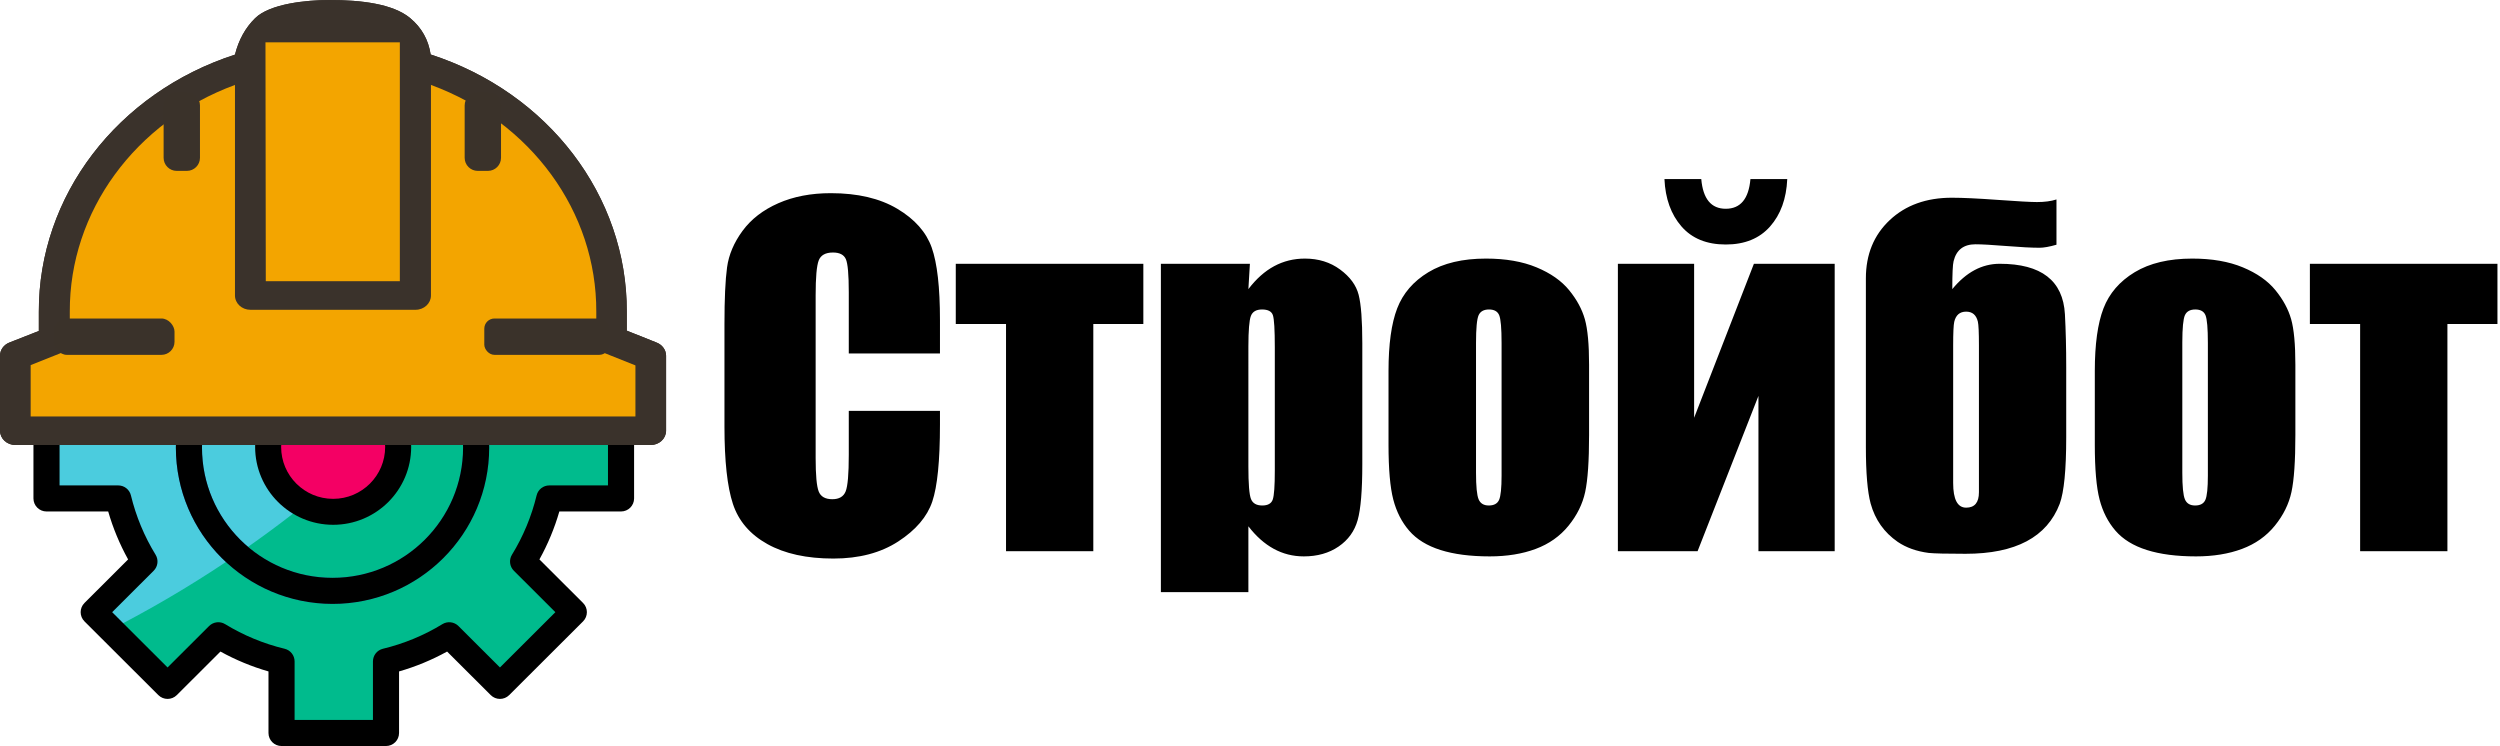 <?xml version="1.0" encoding="UTF-8"?> <svg xmlns="http://www.w3.org/2000/svg" xmlns:xlink="http://www.w3.org/1999/xlink" width="1719px" height="513px" viewBox="0 0 1719 513"><title>Group 172</title><g id="2" stroke="none" stroke-width="1" fill="none" fill-rule="evenodd"><g id="Group-172"><g id="Group-171"><g id="Group-96-Copy-9"><rect id="Rectangle" stroke="#979797" fill="#F40064" x="99" y="181" width="260" height="186"></rect><g id="Group-58-Copy-11"><g id="cogwheel" transform="translate(23, 100)" fill-rule="nonzero"><path d="M403.633,242.66 L403.633,171.122 L354.411,171.122 C350.718,155.84 344.65,141.231 336.429,127.826 L371.251,93.075 L320.559,42.492 L285.728,77.23 C272.296,69.025 257.656,62.969 242.342,59.284 L242.342,10.164 L170.658,10.164 L170.658,59.284 C155.344,62.969 140.704,69.025 127.272,77.23 L92.449,42.478 L41.762,93.075 L76.571,127.826 C68.35,141.231 62.282,155.84 58.589,171.122 L9.367,171.122 L9.367,242.66 L58.589,242.66 C62.282,257.942 68.35,272.551 76.571,285.956 L41.762,320.707 L92.449,371.29 L127.272,336.552 C140.704,344.756 155.344,350.812 170.658,354.498 L170.658,403.618 L242.342,403.618 L242.342,354.498 C257.656,350.812 272.296,344.756 285.728,336.552 L320.551,371.303 L371.238,320.716 L336.429,285.956 C344.65,272.551 350.718,257.942 354.411,242.66 L403.633,242.66 Z M206.5,251.602 C181.758,251.602 161.697,231.582 161.697,206.891 C161.697,182.2 181.758,162.18 206.5,162.18 C231.242,162.18 251.303,182.2 251.303,206.891 C251.303,231.582 231.242,251.602 206.5,251.602 Z" id="Shape" fill="#4BCCDE"></path><path d="M335.447,127.322 L370.337,92.507 L345.718,67.95 C318.101,113.127 285.165,154.84 247.605,192.196 C253.502,209.138 248.627,227.952 235.248,239.92 C221.868,251.888 202.593,254.674 186.36,246.989 C144.828,280.067 100.083,308.92 52.796,333.114 L90.996,371.231 L125.886,336.429 C139.344,344.649 154.012,350.716 169.355,354.408 L169.355,403.618 L241.179,403.618 L241.179,354.408 C256.522,350.716 271.19,344.649 284.648,336.429 L319.538,371.244 L370.324,320.564 L335.447,285.74 C343.684,272.311 349.764,257.675 353.464,242.365 L402.781,242.365 L402.781,170.697 L353.464,170.697 C349.764,155.387 343.684,140.751 335.447,127.322 Z" id="Path" fill="#00BB8D"></path><path d="M205.648,315.24 C146.156,315.24 97.928,267.111 97.928,207.741 C97.928,148.37 146.156,100.242 205.648,100.242 C265.141,100.242 313.369,148.37 313.369,207.741 C313.303,267.085 265.115,315.174 205.648,315.24 Z M205.648,118.158 C156.07,118.158 115.881,158.265 115.881,207.741 C115.881,257.217 156.07,297.323 205.648,297.323 C255.226,297.323 295.416,257.217 295.416,207.741 C295.363,158.287 255.204,118.211 205.648,118.158 Z" id="Shape" fill="#2C77B6"></path><path d="M8.978,251.69 L51.393,251.69 C54.707,263.156 59.301,274.212 65.092,284.655 L35.089,314.596 C31.582,318.096 31.582,323.766 35.089,327.266 L85.877,377.949 C89.384,381.449 95.065,381.449 98.572,377.949 L128.576,348.008 C139.04,353.787 150.118,358.372 161.609,361.679 L161.609,404.006 C161.609,408.954 165.629,412.966 170.587,412.966 L242.413,412.966 C247.371,412.966 251.391,408.954 251.391,404.006 L251.391,361.679 C262.882,358.372 273.96,353.787 284.424,348.008 L314.428,377.949 C317.935,381.449 323.616,381.449 327.123,377.949 L377.911,327.266 C381.418,323.766 381.418,318.096 377.911,314.596 L347.908,284.655 C353.699,274.212 358.293,263.156 361.607,251.69 L404.022,251.69 C408.98,251.69 413,247.678 413,242.73 L413,171.052 C413,166.104 408.98,162.092 404.022,162.092 L361.607,162.092 C358.293,150.63 353.694,139.57 347.908,129.127 L377.911,99.185 C381.418,95.685 381.418,90.016 377.911,86.516 L327.123,35.832 C323.616,32.333 317.935,32.333 314.428,35.832 L284.424,65.774 C273.96,59.995 262.882,55.41 251.391,52.103 L251.391,9.776 C251.391,4.828 247.371,0.816 242.413,0.816 L170.587,0.816 C165.629,0.816 161.609,4.828 161.609,9.776 L161.609,52.103 C150.118,55.41 139.04,59.995 128.576,65.774 L98.572,35.832 C95.065,32.333 89.384,32.333 85.877,35.832 L35.089,86.516 C31.582,90.016 31.582,95.685 35.089,99.185 L65.092,129.127 C59.306,139.57 54.707,150.63 51.393,162.092 L8.978,162.092 C4.02,162.092 0,166.104 0,171.052 L0,242.73 C0,247.678 4.02,251.69 8.978,251.69 Z M17.957,180.012 L58.297,180.012 C62.44,180.012 66.048,177.177 67.021,173.156 C70.515,158.754 76.236,144.982 83.983,132.338 C86.144,128.808 85.6,124.258 82.672,121.335 L54.128,92.85 L92.224,54.833 L120.768,83.318 C123.701,86.244 128.26,86.787 131.802,84.626 C144.463,76.886 158.264,71.177 172.696,67.699 C176.724,66.728 179.565,63.127 179.565,58.993 L179.565,18.735 L233.435,18.735 L233.435,58.993 C233.435,63.127 236.276,66.728 240.304,67.699 C254.736,71.177 268.537,76.886 281.198,84.626 C284.74,86.787 289.299,86.244 292.232,83.318 L320.776,54.833 L358.872,92.85 L330.328,121.335 C327.4,124.258 326.856,128.808 329.017,132.338 C336.764,144.982 342.485,158.754 345.979,173.156 C346.952,177.177 350.56,180.012 354.703,180.012 L395.043,180.012 L395.043,233.77 L354.703,233.77 C350.56,233.77 346.952,236.605 345.979,240.626 C342.493,255.028 336.772,268.8 329.017,281.435 C326.852,284.97 327.395,289.52 330.328,292.446 L358.872,320.931 L320.776,358.949 L292.232,330.464 C289.299,327.537 284.74,326.995 281.198,329.156 C268.537,336.895 254.736,342.605 240.304,346.083 C236.276,347.054 233.435,350.654 233.435,354.789 L233.435,395.046 L179.565,395.046 L179.565,354.789 C179.565,350.654 176.724,347.054 172.696,346.083 C158.264,342.605 144.463,336.895 131.802,329.156 C128.26,326.995 123.701,327.537 120.768,330.464 L92.224,358.949 L54.128,320.931 L82.672,292.446 C85.605,289.52 86.148,284.97 83.983,281.435 C76.228,268.8 70.507,255.028 67.021,240.626 C66.048,236.605 62.44,233.77 58.297,233.77 L17.957,233.77 L17.957,180.012 Z" id="Shape" fill="#000000"></path><path d="M205.648,315.24 C265.141,315.24 313.369,267.111 313.369,207.741 C313.369,148.37 265.141,100.242 205.648,100.242 C146.156,100.242 97.928,148.37 97.928,207.741 C97.994,267.085 146.182,315.174 205.648,315.24 Z M205.648,118.158 C255.226,118.158 295.416,158.265 295.416,207.741 C295.416,257.217 255.226,297.323 205.648,297.323 C156.07,297.323 115.881,257.217 115.881,207.741 C115.934,158.287 156.092,118.211 205.648,118.158 Z" id="Shape" fill="#000000"></path><path d="M206.074,260.853 C235.701,260.853 259.722,236.881 259.722,207.316 C259.722,177.75 235.701,153.779 206.074,153.779 C176.448,153.779 152.427,177.75 152.427,207.316 C152.457,236.873 176.456,260.822 206.074,260.853 Z M206.074,171.624 C225.825,171.624 241.839,187.605 241.839,207.316 C241.839,227.026 225.825,243.007 206.074,243.007 C186.323,243.007 170.309,227.026 170.309,207.316 C170.309,187.605 186.323,171.624 206.074,171.624 Z" id="Shape" fill="#000000"></path></g><g id="engineer-(2)" fill-rule="nonzero"><path d="M420.894,234.251 L420.894,214.6 C421.202,141.858 373.475,76.357 300.624,49.521 L286.119,44.116 L286.119,19.55 L172.625,19.55 L172.625,44.215 L158.123,49.618 C85.273,76.453 37.546,141.954 37.853,214.7 L37.853,234.351 L11.067,245.063 L11.067,296.65 L447.784,296.65 L447.784,244.867 L420.894,234.251 Z" id="Path" fill="#F29F33"></path><path d="M451.431,235.521 L430.984,227.362 L430.984,214.39 C431.27,134.77 377.123,63.733 296.117,37.46 C294.599,27.355 289.917,19.027 282.069,12.474 C270.298,2.645 248.341,0 226.558,0 C210.553,0 185.516,2.603 175.455,12.474 C168.748,19.055 164.118,27.416 161.565,37.56 C80.562,63.833 26.412,134.869 26.698,214.486 L26.698,227.561 L6.462,235.521 C2.54,237.055 0,240.623 0,244.564 L0,296.168 C0,301.595 4.744,306 10.594,306 L24.365,306 L433.635,306 L447.406,306 C453.256,306 458,301.595 458,296.168 L458,244.564 C457.982,240.594 455.385,237.025 451.431,235.521 Z M182.542,29.105 L274.929,29.105 L274.929,193.355 L182.756,193.355 L182.542,29.105 Z M436.919,286.339 L21.081,286.339 L21.081,251.053 L41.528,242.894 C45.449,241.36 47.993,237.792 47.993,233.852 L47.993,214.194 C47.761,145.545 92.806,83.756 161.565,58.396 L161.565,203.183 C161.565,208.607 166.313,213.012 172.159,213.012 L285.734,213.012 C291.58,213.012 296.328,208.607 296.328,203.183 L296.328,58.396 C365.205,83.746 410.304,145.651 410.007,214.39 L410.007,234.048 C410.007,237.991 412.551,241.56 416.472,243.09 L436.919,251.249 L436.919,286.339 Z" id="Shape" fill="#3A322B"></path></g><g id="engineer-(2)-copy" fill-rule="nonzero"><path d="M420.894,234.251 L420.894,214.6 C421.202,141.858 373.475,76.357 300.624,49.521 L286.119,44.116 L286.119,19.55 L172.625,19.55 L172.625,44.215 L158.123,49.618 C85.273,76.453 37.546,141.954 37.853,214.7 L37.853,234.351 L11.067,245.063 L11.067,296.65 L447.784,296.65 L447.784,244.867 L420.894,234.251 Z" id="Path" fill="#F3A500"></path><path d="M451.431,235.521 L430.984,227.362 L430.984,214.39 C431.27,134.77 377.123,63.733 296.117,37.46 C294.599,27.355 289.917,19.027 282.069,12.474 C270.298,2.645 248.341,0 226.558,0 C210.553,0 185.516,2.603 175.455,12.474 C168.748,19.055 164.118,27.416 161.565,37.56 C80.562,63.833 26.412,134.869 26.698,214.486 L26.698,227.561 L6.462,235.521 C2.54,237.055 0,240.623 0,244.564 L0,296.168 C0,301.595 4.744,306 10.594,306 L24.365,306 L433.635,306 L447.406,306 C453.256,306 458,301.595 458,296.168 L458,244.564 C457.982,240.594 455.385,237.025 451.431,235.521 Z M182.542,29.105 L274.929,29.105 L274.929,193.355 L182.756,193.355 L182.542,29.105 Z M436.919,286.339 L21.081,286.339 L21.081,251.053 L41.528,242.894 C45.449,241.36 47.993,237.792 47.993,233.852 L47.993,214.194 C47.761,145.545 92.806,83.756 161.565,58.396 L161.565,203.183 C161.565,208.607 166.313,213.012 172.159,213.012 L285.734,213.012 C291.58,213.012 296.328,208.607 296.328,203.183 L296.328,58.396 C365.205,83.746 410.304,145.651 410.007,214.39 L410.007,234.048 C410.007,237.991 412.551,241.56 416.472,243.09 L436.919,251.249 L436.919,286.339 Z" id="Shape" fill="#3A322B"></path></g><rect id="Rectangle" fill="#3A322A" x="333" y="219" width="86" height="25" rx="7"></rect><rect id="Rectangle-Copy-97" fill="#3A322A" x="37" y="219" width="83" height="25" rx="9"></rect><path d="M107,78 L143,78 C147.971,78 152,82.029 152,87 L152,94 C152,98.971 147.971,103 143,103 L107,103 C102.029,103 98,98.971 98,94 L98,87 C98,82.029 102.029,78 107,78 Z" id="Rectangle-Copy-98" fill="#3A322A" transform="translate(125, 90.5) rotate(90) translate(-125, -90.5) "></path><path d="M314,78 L350,78 C354.971,78 359,82.029 359,87 L359,94 C359,98.971 354.971,103 350,103 L314,103 C309.029,103 305,98.971 305,94 L305,87 C305,82.029 309.029,78 314,78 Z" id="Rectangle-Copy-99" fill="#3A322A" transform="translate(332, 90.5) rotate(90) translate(-332, -90.5) "></path></g></g><path d="M573.048,384.063 C590.72,384.063 605.588,380.142 617.651,372.298 C629.714,364.455 637.508,355.321 641.032,344.896 C644.557,334.471 646.319,316.799 646.319,291.878 L646.319,291.878 L646.319,282.496 L583.621,282.496 L583.621,312.728 C583.621,325.933 582.902,334.322 581.462,337.896 C580.022,341.471 576.969,343.258 572.303,343.258 C567.438,343.258 564.311,341.471 562.921,337.896 C561.531,334.322 560.836,326.677 560.836,314.962 L560.836,314.962 L560.836,202.97 C560.836,190.758 561.531,182.815 562.921,179.142 C564.311,175.468 567.587,173.631 572.75,173.631 C577.317,173.631 580.271,175.145 581.611,178.174 C582.951,181.202 583.621,188.822 583.621,201.034 L583.621,201.034 L583.621,243.031 L646.319,243.031 L646.319,220.096 C646.319,197.559 644.433,180.954 640.66,170.281 C636.887,159.608 628.994,150.697 616.981,143.548 C604.967,136.4 589.727,132.826 571.26,132.826 C557.659,132.826 545.62,135.134 535.146,139.751 C524.672,144.367 516.481,150.697 510.573,158.739 C504.666,166.781 501.116,175.145 499.925,183.833 C498.734,192.52 498.138,205.551 498.138,222.926 L498.138,222.926 L498.138,293.368 C498.138,316.997 500.074,334.695 503.946,346.46 C507.818,358.225 515.711,367.433 527.625,374.085 C539.539,380.737 554.68,384.063 573.048,384.063 Z M751.759,379 L751.759,222.777 L786.16,222.777 L786.16,181.375 L657.191,181.375 L657.191,222.777 L691.741,222.777 L691.741,379 L751.759,379 Z M858.389,407.147 L858.389,361.874 C863.651,368.724 869.46,373.887 875.814,377.362 C882.168,380.837 889.068,382.574 896.514,382.574 C905.847,382.574 913.815,380.316 920.417,375.798 C927.019,371.281 931.388,365.224 933.522,357.629 C935.657,350.034 936.724,337.251 936.724,319.281 L936.724,319.281 L936.724,236.031 C936.724,220.344 935.88,209.225 934.193,202.672 C932.505,196.119 928.26,190.336 921.459,185.322 C914.659,180.308 906.592,177.801 897.259,177.801 C889.614,177.801 882.565,179.539 876.112,183.014 C869.658,186.489 863.751,191.751 858.389,198.8 L858.389,198.8 L859.432,181.375 L798.223,181.375 L798.223,407.147 L858.389,407.147 Z M867.921,347.577 C863.949,347.577 861.368,346.087 860.177,343.109 C858.985,340.13 858.389,332.684 858.389,320.77 L858.39,238.253 C858.41,227.187 858.981,220.192 860.102,217.267 C861.244,214.288 863.8,212.799 867.772,212.799 C871.842,212.799 874.324,214.09 875.218,216.671 C876.112,219.252 876.558,226.649 876.558,238.861 L876.558,238.861 L876.558,323.6 C876.558,334.124 876.087,340.751 875.144,343.481 C874.2,346.212 871.793,347.577 867.921,347.577 Z M1024.293,382.574 C1036.207,382.574 1046.756,380.862 1055.939,377.436 C1065.123,374.011 1072.644,368.699 1078.502,361.501 C1084.359,354.303 1088.182,346.559 1089.969,338.269 C1091.756,329.979 1092.65,316.948 1092.65,299.176 L1092.65,299.176 L1092.65,250.775 C1092.65,236.776 1091.682,226.351 1089.746,219.5 C1087.81,212.65 1084.211,205.998 1078.948,199.544 C1073.686,193.091 1066.215,187.854 1056.535,183.833 C1046.855,179.812 1035.264,177.801 1021.761,177.801 C1005.677,177.801 992.472,180.929 982.147,187.184 C971.821,193.438 964.673,201.729 960.701,212.054 C956.73,222.38 954.744,236.726 954.744,255.094 L954.744,255.094 L954.744,305.729 C954.744,322.507 955.837,335.092 958.021,343.481 C960.205,351.871 963.854,359.019 968.967,364.927 C974.08,370.834 981.253,375.252 990.487,378.181 C999.72,381.11 1010.989,382.574 1024.293,382.574 Z M1023.697,347.577 C1020.222,347.577 1017.889,346.162 1016.698,343.332 C1015.506,340.503 1014.91,334.422 1014.91,325.089 L1014.91,325.089 L1014.91,235.882 C1014.91,225.755 1015.506,219.376 1016.698,216.745 C1017.889,214.114 1020.272,212.799 1023.846,212.799 C1027.42,212.799 1029.753,214.114 1030.845,216.745 C1031.938,219.376 1032.484,225.755 1032.484,235.882 L1032.484,327.025 C1032.484,335.563 1031.913,341.123 1030.771,343.705 C1029.629,346.286 1027.271,347.577 1023.697,347.577 Z M1186.622,168.121 C1199.628,168.121 1209.78,164.001 1217.077,155.76 C1224.375,147.52 1228.321,136.648 1228.917,123.146 L1228.917,123.146 L1203.599,123.146 C1202.408,136.747 1196.749,143.548 1186.622,143.548 C1176.594,143.548 1170.985,136.747 1169.793,123.146 L1169.793,123.146 L1144.476,123.146 C1145.072,136.549 1148.968,147.396 1156.167,155.686 C1163.365,163.976 1173.516,168.121 1186.622,168.121 Z M1167.261,379 L1209.11,272.22 L1209.11,379 L1261.531,379 L1261.531,181.375 L1205.982,181.375 L1164.879,287.262 L1164.879,181.375 L1112.457,181.375 L1112.457,379 L1167.261,379 Z M1351.483,380.787 C1385.934,380.787 1407.528,369.32 1416.265,346.385 C1419.244,338.244 1420.733,323.004 1420.733,300.665 L1420.733,300.665 L1420.733,252.413 C1420.733,239.208 1420.435,227.096 1419.84,216.075 C1418.549,192.942 1403.607,181.375 1375.013,181.375 C1362.801,181.375 1351.929,187.184 1342.398,198.8 C1342.398,188.276 1342.696,181.872 1343.292,179.588 C1345.178,171.844 1350.192,167.972 1358.333,167.972 C1362.602,167.972 1369.676,168.369 1379.555,169.164 C1389.434,169.958 1397.054,170.355 1402.415,170.355 C1405.295,170.355 1409.167,169.66 1414.031,168.27 L1414.031,168.27 L1414.031,137.145 C1410.358,138.336 1405.89,138.932 1400.628,138.932 C1396.359,138.932 1387.374,138.435 1373.673,137.442 C1359.971,136.45 1349.447,135.953 1342.1,135.953 C1324.527,135.953 1310.28,141.091 1299.359,151.367 C1288.437,161.643 1282.977,174.972 1282.977,191.354 L1282.977,191.354 L1282.977,307.367 C1282.977,325.139 1284.069,338.095 1286.253,346.236 C1289.331,357.356 1295.536,366.143 1304.869,372.596 C1310.727,376.568 1317.825,379.099 1326.165,380.191 C1330.137,380.589 1338.576,380.787 1351.483,380.787 Z M1351.929,349.066 C1345.972,349.066 1342.994,343.407 1342.994,332.088 L1342.994,332.088 L1342.994,237.521 C1342.994,228.883 1343.242,223.472 1343.739,221.288 C1344.831,216.621 1347.561,214.288 1351.929,214.288 C1356.199,214.288 1358.879,216.572 1359.971,221.139 C1360.468,223.224 1360.716,228.684 1360.716,237.521 L1360.716,237.521 L1360.716,338.492 C1360.716,345.541 1357.787,349.066 1351.929,349.066 Z M1509.94,382.574 C1521.854,382.574 1532.403,380.862 1541.586,377.436 C1550.77,374.011 1558.291,368.699 1564.149,361.501 C1570.006,354.303 1573.829,346.559 1575.616,338.269 C1577.403,329.979 1578.297,316.948 1578.297,299.176 L1578.297,299.176 L1578.297,250.775 C1578.297,236.776 1577.329,226.351 1575.393,219.5 C1573.457,212.65 1569.858,205.998 1564.595,199.544 C1559.333,193.091 1551.862,187.854 1542.182,183.833 C1532.502,179.812 1520.911,177.801 1507.408,177.801 C1491.324,177.801 1478.119,180.929 1467.794,187.184 C1457.468,193.438 1450.32,201.729 1446.348,212.054 C1442.377,222.38 1440.391,236.726 1440.391,255.094 L1440.391,255.094 L1440.391,305.729 C1440.391,322.507 1441.483,335.092 1443.668,343.481 C1445.852,351.871 1449.501,359.019 1454.614,364.927 C1459.727,370.834 1466.9,375.252 1476.134,378.181 C1485.367,381.11 1496.636,382.574 1509.94,382.574 Z M1509.344,347.577 C1505.869,347.577 1503.536,346.162 1502.344,343.332 C1501.153,340.503 1500.557,334.422 1500.557,325.089 L1500.557,325.089 L1500.558,235.324 C1500.58,225.52 1501.175,219.328 1502.344,216.745 C1503.536,214.114 1505.919,212.799 1509.493,212.799 C1513.067,212.799 1515.4,214.114 1516.492,216.745 C1517.585,219.376 1518.131,225.755 1518.131,235.882 L1518.131,327.025 C1518.131,335.563 1517.56,341.123 1516.418,343.705 C1515.276,346.286 1512.918,347.577 1509.344,347.577 Z M1682.843,379 L1682.843,222.777 L1717.244,222.777 L1717.244,181.375 L1588.275,181.375 L1588.275,222.777 L1622.825,222.777 L1622.825,379 L1682.843,379 Z" id="Стройбот" fill="#000000" fill-rule="nonzero"></path></g></g></g></svg> 